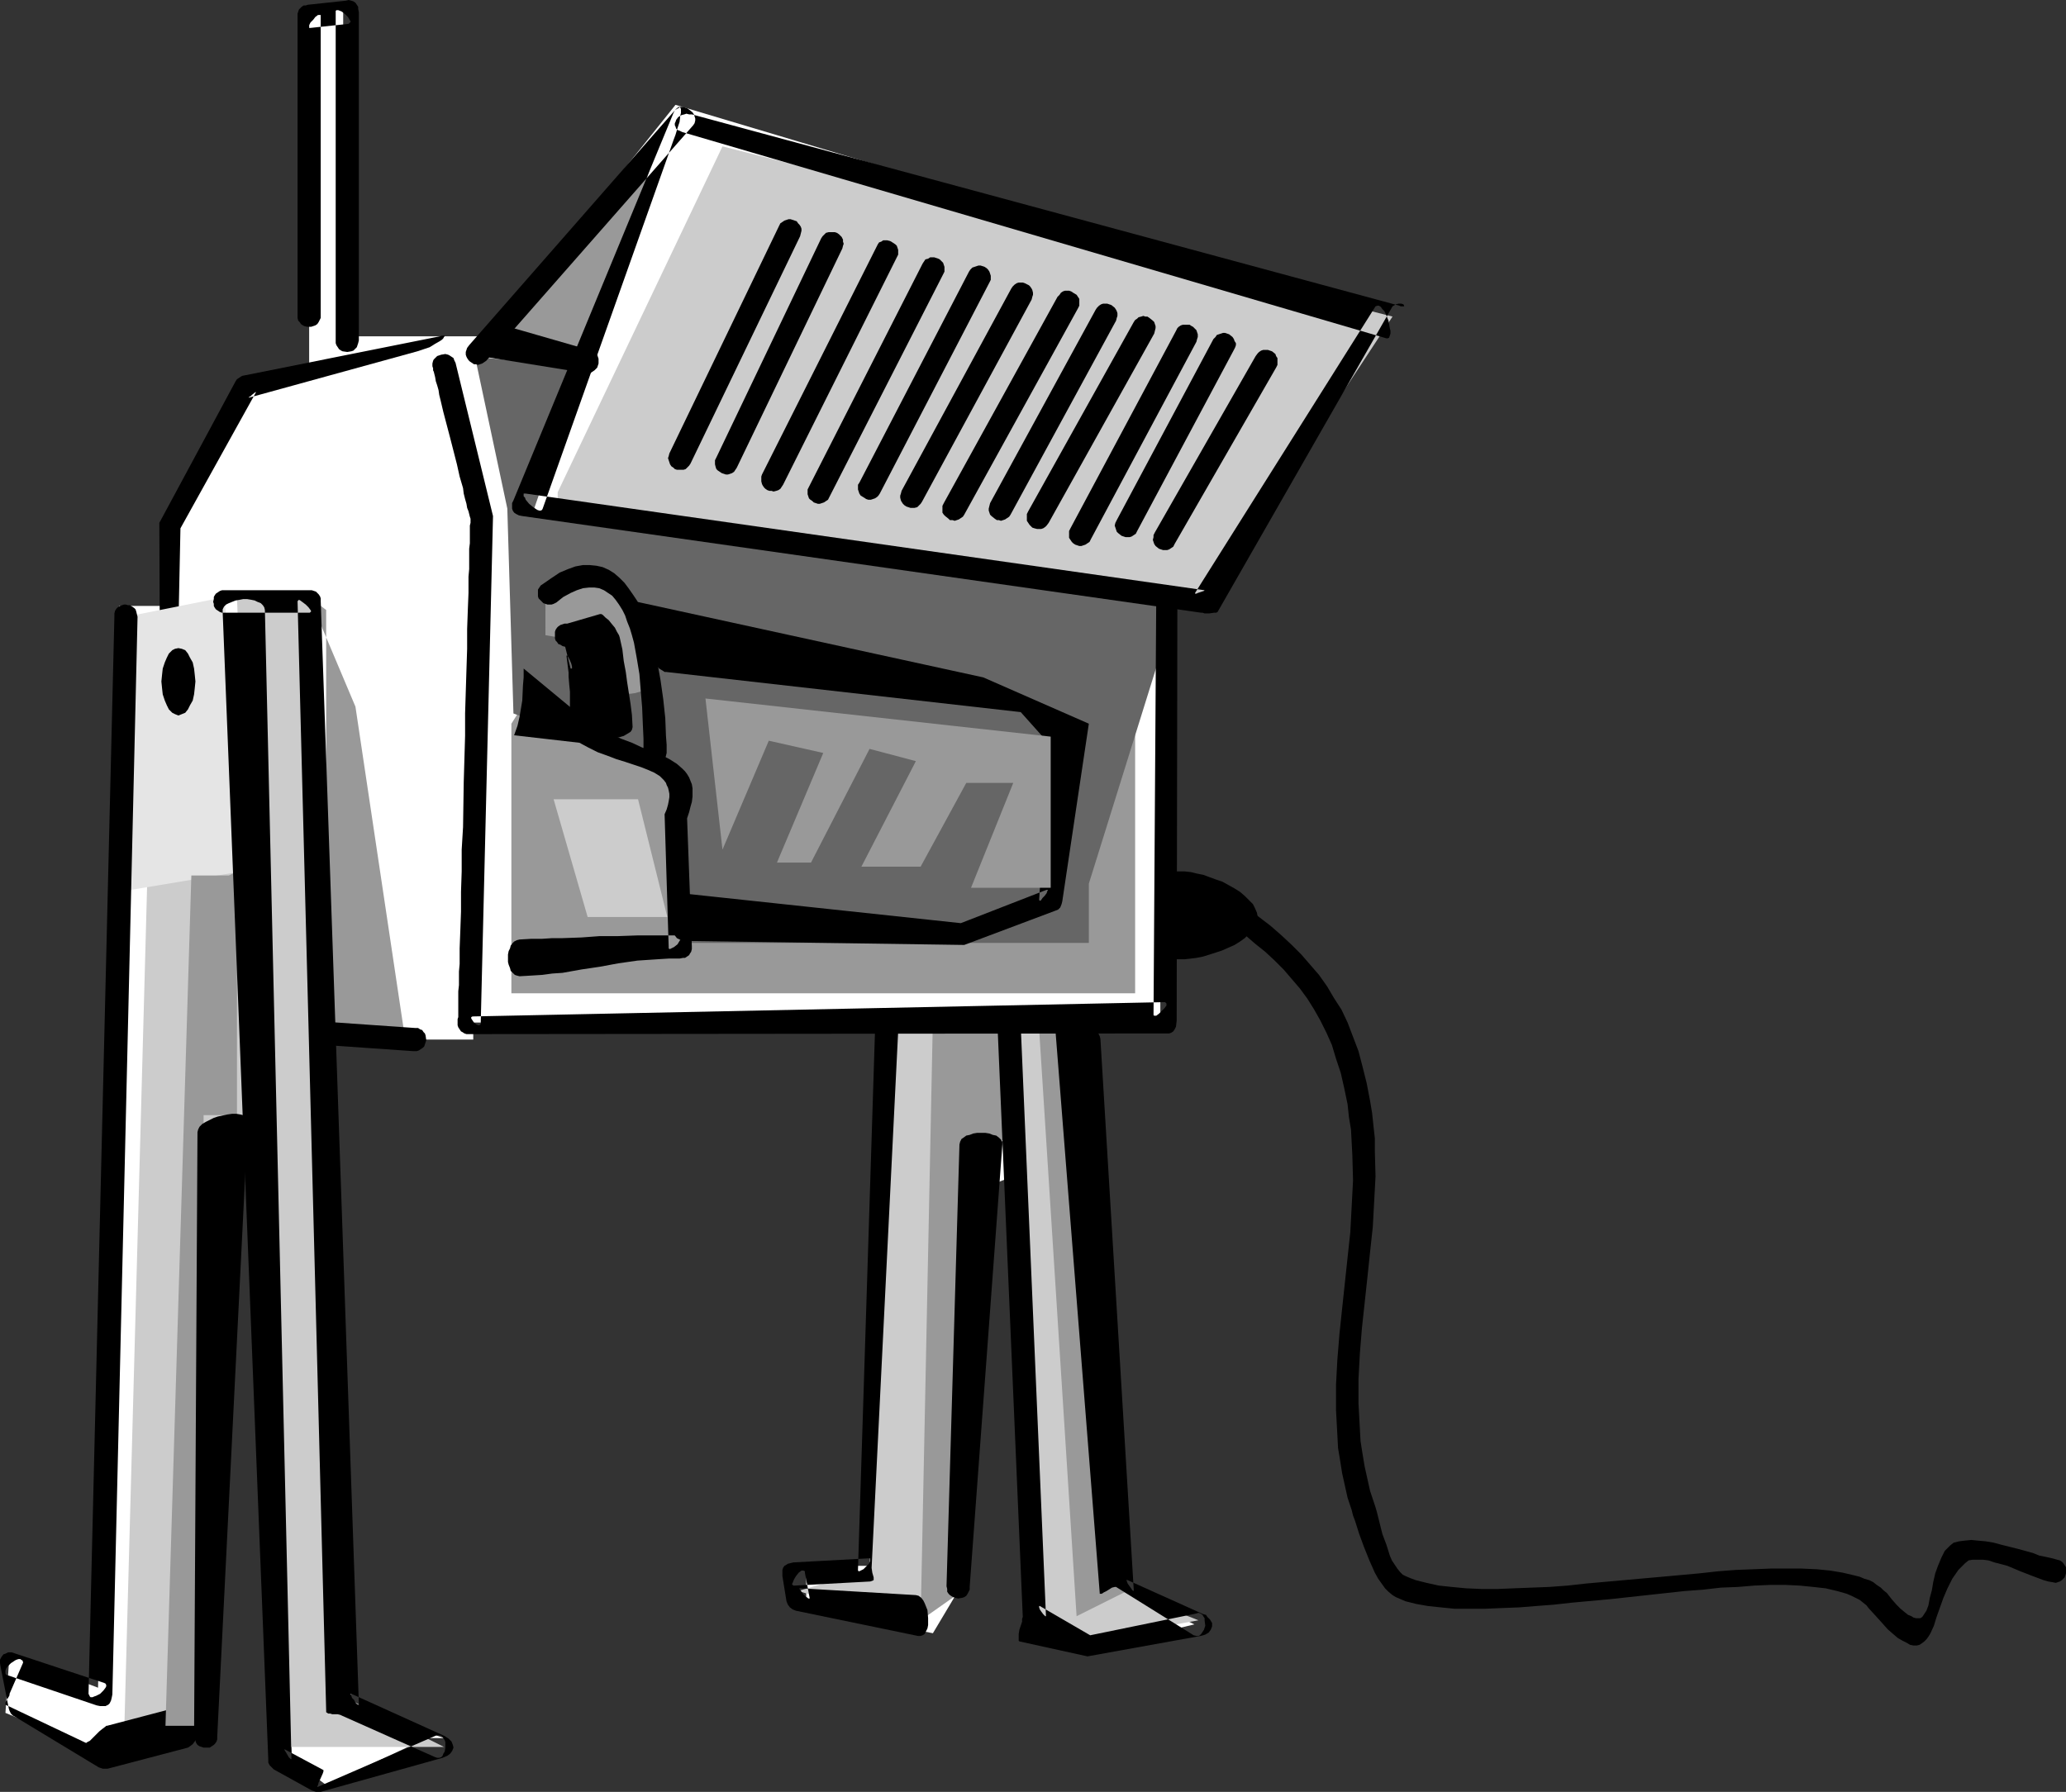 <?xml version="1.0" encoding="UTF-8" standalone="no"?>
<svg
   version="1.0"
   width="129.724mm"
   height="112.54mm"
   id="svg47"
   sodipodi:docname="Power Generator 2.wmf"
   xmlns:inkscape="http://www.inkscape.org/namespaces/inkscape"
   xmlns:sodipodi="http://sodipodi.sourceforge.net/DTD/sodipodi-0.dtd"
   xmlns="http://www.w3.org/2000/svg"
   xmlns:svg="http://www.w3.org/2000/svg">
  <rect width="100%" height="100%" fill="#333333" stroke="none"/>
  <sodipodi:namedview
     id="namedview47"
     pagecolor="#ffffff"
     bordercolor="#000000"
     borderopacity="0.25"
     inkscape:showpageshadow="2"
     inkscape:pageopacity="0.0"
     inkscape:pagecheckerboard="0"
     inkscape:deskcolor="#d1d1d1"
     inkscape:document-units="mm" />
  <defs
     id="defs1">
    <pattern
       id="WMFhbasepattern"
       patternUnits="userSpaceOnUse"
       width="6"
       height="6"
       x="0"
       y="0" />
  </defs>
  <path
     style="fill:#ffffff;fill-opacity:1;fill-rule:evenodd;stroke:none"
     d="m 2.262,392.702 21.008,7.919 5.01,-256.792 h 12.12 v -21.978 L 58.338,89.853 H 73.366 V 1.778 h 8.08 V 79.833 h 34.906 l 43.955,-54.946 167.094,49.936 -37.976,66.905 h -14.059 v 100.034 h -19.877 l 11.958,135.911 15.998,7.919 -21.008,5.01 -15.029,-2.909 -5.979,-108.922 -7.11,2.909 -6.949,95.994 -5.979,10.02 -30.058,-5.979 V 371.693 h 17.13 l 2.909,-128.961 h -99.061 v 4.04 H 76.275 l 6.141,157.889 22.947,7.919 h -4.04 l -23.917,11.151 -8.08,-6.141 -8.888,-148.839 h -6.141 l -5.979,143.829 -25.048,3.071 -21.978,-9.05 z"
     id="path1" />
  <path
     style="fill:#999999;fill-opacity:1;fill-rule:evenodd;stroke:none"
     d="m 73.366,141.728 10.989,26.019 11.958,79.995 H 77.406 V 144.799 Z"
     id="path2" />
  <path
     style="fill:#cccccc;fill-opacity:1;fill-rule:evenodd;stroke:none"
     d="m 207.333,241.762 h 21.008 l -3.878,134.941 -10.989,7.919 -24.078,-6.949 16.968,-5.01 4.04,-131.87 z"
     id="path3" />
  <path
     style="fill:#999999;fill-opacity:1;fill-rule:evenodd;stroke:none"
     d="m 241.43,270.69 h -13.09 v 106.983 l -9.858,6.949 2.909,-142.86 h 20.038 z"
     id="path4" />
  <path
     style="fill:#cccccc;fill-opacity:1;fill-rule:evenodd;stroke:none"
     d="m 239.491,240.793 5.01,143.829 11.958,5.01 27.957,-5.01 -20.038,-7.919 -6.949,-135.911 z"
     id="path5" />
  <path
     style="fill:#999999;fill-opacity:1;fill-rule:evenodd;stroke:none"
     d="m 246.44,241.762 9.05,141.89 11.958,-5.979 -9.05,-135.911 z"
     id="path6" />
  <path
     style="fill:#000000;fill-opacity:1;fill-rule:evenodd;stroke:none"
     d="M 99.061,83.389 59.146,94.378 h -0.162 l 0.162,-0.162 0.323,-0.162 0.323,-0.323 0.808,-0.646 h 0.162 v 0 l -17.938,32.321 -2.424,116.356 v 0.162 l -0.162,0.162 h -0.162 l -0.162,-0.162 -0.162,-0.485 v -0.485 -0.485 l 0.323,-0.323 0.162,-0.162 h 0.323 l 58.014,4.04 h 0.646 l 0.485,0.323 0.485,0.162 0.323,0.485 0.323,0.323 0.162,0.485 0.162,1.131 -0.162,0.485 -0.162,0.485 -0.162,0.485 -0.323,0.323 -0.485,0.323 -0.485,0.323 -0.485,0.162 h -0.808 l -58.014,-4.04 -0.485,-0.162 h -0.485 l -0.323,-0.162 -0.162,-0.162 -0.162,-0.323 v -0.323 l -0.162,-0.485 v -0.646 l -0.485,-119.103 18.099,-33.614 0.323,-0.485 0.485,-0.323 0.485,-0.323 0.323,-0.162 46.864,-9.373 0.485,-0.162 h 0.323 0.323 v 0.162 l -0.162,0.162 -0.162,0.323 -0.323,0.323 -0.485,0.323 -1.131,0.646 -1.293,0.808 -1.454,0.485 z"
     id="path7" />
  <path
     style="fill:#cccccc;fill-opacity:1;fill-rule:evenodd;stroke:none"
     d="m 29.411,413.711 6.949,-256.953 h 17.938 l 6.141,111.023 H 47.349 L 44.44,409.671 Z"
     id="path8" />
  <path
     style="fill:#e5e5e5;fill-opacity:1;fill-rule:evenodd;stroke:none"
     d="m 28.28,146.738 25.048,-5.01 4.04,65.127 -29.088,4.848 z"
     id="path9" />
  <path
     style="fill:#cccccc;fill-opacity:1;fill-rule:evenodd;stroke:none"
     d="m 56.237,141.728 h 18.099 l 9.05,261.963 21.978,10.989 H 66.418 Z"
     id="path10" />
  <path
     style="fill:#cccccc;fill-opacity:1;fill-rule:evenodd;stroke:none"
     d="M 132.35,116.841 171.457,34.745 330.472,75.147 285.385,143.829 132.35,120.72 Z"
     id="path11" />
  <path
     style="fill:#999999;fill-opacity:1;fill-rule:evenodd;stroke:none"
     d="M 119.422,77.894 155.459,35.876 140.43,86.782 117.321,81.773 Z"
     id="path12" />
  <path
     style="fill:#999999;fill-opacity:1;fill-rule:evenodd;stroke:none"
     d="M 121.361,171.787 V 235.783 H 269.387 v -71.107 l -146.086,4.04 z"
     id="path13" />
  <path
     style="fill:#666666;fill-opacity:1;fill-rule:evenodd;stroke:none"
     d="m 114.413,84.843 23.917,2.424 -11.958,34.584 h 4.04 l 146.086,19.878 v 10.02 l -18.099,58.016 v 14.06 h -95.021 v -5.171 l -3.07,-34.907 -38.461,-14.383 -1.454,-48.643 -8.08,-37.977 z"
     id="path14" />
  <path
     style="fill:#000000;fill-opacity:1;fill-rule:evenodd;stroke:none"
     d="m 111.342,81.934 48.965,-55.916 0.323,-0.323 0.485,-0.323 h 0.162 l 0.162,0.162 0.162,0.323 v 0.485 0.485 l -0.162,0.646 -0.162,1.454 -0.485,1.454 -0.485,1.616 -0.485,1.293 -31.027,87.429 -0.162,0.323 -0.323,0.162 h -0.323 l -0.485,-0.162 -0.485,-0.323 -0.485,-0.323 -0.97,-0.808 -0.808,-0.97 -0.162,-0.485 -0.323,-0.323 v -0.323 -0.323 h 0.162 0.323 l 161.115,22.948 v 0 l -0.162,0.162 -0.485,0.162 -0.485,0.162 -0.485,0.162 -0.323,0.162 h -0.323 v -0.162 l 42.824,-68.036 0.485,-0.162 h 0.323 l 0.485,0.323 0.323,0.485 0.485,0.485 0.323,0.646 0.646,1.616 0.323,1.778 0.162,0.646 v 0.646 l -0.162,0.485 -0.162,0.485 -0.323,0.162 h -0.323 L 161.923,31.352 l -0.646,-0.323 -0.485,-0.162 -0.323,-0.323 -0.162,-0.485 -0.162,-0.323 v -0.485 l 0.162,-0.323 0.162,-0.485 0.485,-0.646 0.808,-0.485 0.646,-0.162 0.485,-0.162 0.646,0.162 h 0.646 l 167.902,45.411 0.323,0.162 h 0.323 0.323 0.162 v -0.162 l -0.162,-0.323 -0.485,-0.162 h -0.646 l -0.646,0.162 -0.808,0.485 -41.531,72.561 -0.323,0.162 h -0.485 l -1.131,0.162 h -1.131 l -0.485,-0.162 h -0.323 v 0 l -161.115,-22.948 -0.808,-0.162 -0.646,-0.323 -0.485,-0.323 -0.323,-0.485 -0.162,-0.485 v -0.485 -0.808 l 0.323,-0.646 37.976,-91.954 0.323,-0.646 0.485,-0.323 0.323,-0.162 0.485,-0.323 h 0.646 l 0.485,0.162 0.485,0.162 0.485,0.323 0.808,0.646 0.323,0.485 0.162,0.485 0.162,0.485 v 0.485 l -0.162,0.646 -0.323,0.485 -49.126,55.916 -0.485,0.323 -0.485,0.323 -0.485,0.162 -0.485,0.162 -0.485,-0.162 h -0.485 l -0.485,-0.323 -0.485,-0.323 -0.323,-0.323 -0.323,-0.485 -0.162,-0.323 -0.162,-0.485 v -0.646 l 0.162,-0.485 0.162,-0.485 z"
     id="path15" />
  <path
     style="fill:#000000;fill-opacity:1;fill-rule:evenodd;stroke:none"
     d="m 108.11,86.136 8.888,36.361 -2.909,120.235 v 0.323 l -0.162,0.162 -0.162,0.162 h -0.162 l -0.485,-0.162 -0.646,-0.485 -0.323,-0.485 -0.323,-0.485 v -0.323 0 l 0.323,-0.162 h 0.162 l 164.185,-3.394 0.162,0.162 0.162,0.162 v 0.162 0.323 l -0.485,0.646 -0.646,0.646 -0.646,0.646 -0.646,0.485 h -0.323 -0.162 l -0.162,-0.162 v -0.162 l 0.646,-99.064 v -0.485 l 0.323,-0.485 0.162,-0.485 0.323,-0.323 h 0.323 l 0.485,-0.162 0.485,0.162 0.485,0.162 0.808,0.485 0.808,0.808 0.323,0.485 0.323,0.646 0.162,0.646 v 0.646 l -0.162,96.963 v 1.454 l -0.162,1.454 -0.323,0.646 -0.323,0.485 -0.485,0.323 -0.485,0.162 -166.125,0.162 h -0.646 l -0.485,-0.162 -0.485,-0.323 -0.323,-0.162 -0.323,-0.485 -0.323,-0.485 -0.162,-0.485 v -0.646 -0.808 l 0.162,-0.485 v -1.454 -0.97 -2.424 -1.293 l 0.162,-1.454 v -1.616 -1.616 l 0.162,-1.778 v -3.717 l 0.162,-4.202 0.162,-4.525 v -4.687 l 0.162,-4.848 v -5.171 l 0.323,-5.333 0.162,-10.666 0.323,-10.989 v -5.333 l 0.162,-5.171 0.162,-5.171 0.162,-5.01 v -4.687 l 0.162,-4.525 0.162,-4.04 v -3.879 l 0.162,-1.778 v -1.778 -1.454 -1.616 l 0.162,-1.293 v -1.131 -1.131 -1.939 l 0.162,-0.646 v -0.97 l -0.162,-0.485 -0.162,-0.646 -0.162,-0.646 -0.323,-0.808 -0.162,-0.97 -0.323,-1.131 -0.323,-1.293 -0.162,-1.293 -0.808,-2.747 -0.646,-2.909 -1.616,-6.303 -0.808,-3.071 -0.808,-3.071 -0.646,-2.747 -0.323,-1.293 -0.162,-1.131 -0.323,-1.131 -0.323,-0.97 -0.162,-0.97 -0.162,-0.646 -0.162,-0.646 -0.162,-0.323 v -0.323 -0.162 l -0.162,-0.485 v -0.646 l 0.162,-0.646 0.162,-0.323 0.808,-0.808 0.485,-0.162 0.485,-0.162 0.97,-0.162 0.646,0.162 0.323,0.162 0.485,0.323 0.485,0.323 0.162,0.485 z"
     id="path16" />
  <path
     style="fill:#000000;fill-opacity:1;fill-rule:evenodd;stroke:none"
     d="m 32.643,146.415 -5.979,255.822 -0.162,0.808 -0.162,0.646 -0.323,0.646 -0.323,0.323 -0.646,0.323 h -0.485 -0.808 l -0.808,-0.162 -21.008,-7.111 -0.485,-0.162 -0.162,-0.323 v -0.323 -0.323 l 0.162,-0.485 0.323,-0.485 0.808,-0.808 0.97,-0.646 0.323,-0.162 0.485,-0.162 h 0.485 l 0.162,0.162 0.323,0.162 0.162,0.485 -3.232,7.434 v 0.323 l -0.162,0.323 -0.485,0.808 -0.323,0.646 v 0.323 0.162 l 19.069,9.05 h 0.162 l 0.162,-0.162 0.646,-0.323 0.646,-0.646 0.808,-0.808 0.808,-0.808 0.808,-0.646 0.646,-0.485 0.162,-0.162 h 0.162 l 19.069,-5.01 h 0.485 l 0.646,0.162 0.323,0.323 0.485,0.485 0.323,0.808 0.162,0.808 0.162,0.808 0.162,0.97 -0.162,1.939 -0.323,0.808 -0.162,0.97 -0.323,0.646 -0.485,0.646 -0.646,0.485 -0.485,0.323 -19.069,5.01 h -0.485 -0.646 l -0.485,-0.162 -0.485,-0.162 L 3.394,407.408 3.07,407.247 2.586,406.762 2.262,406.115 2.101,405.631 0.162,395.773 0,394.803 V 393.995 l 0.323,-0.646 0.485,-0.646 0.485,-0.162 0.646,-0.323 h 0.808 l 0.97,0.323 21.008,6.949 0.323,0.162 0.162,0.323 v 0.323 l -0.162,0.323 -0.485,0.646 -0.808,0.808 -0.97,0.485 -0.485,0.162 -0.323,0.162 h -0.485 l -0.162,-0.162 -0.162,-0.323 -0.162,-0.323 6.141,-255.822 v -0.646 l 0.162,-0.646 0.323,-0.485 0.323,-0.323 0.485,-0.323 0.485,-0.162 0.485,-0.162 h 0.485 l 0.485,0.162 h 0.485 l 0.485,0.323 0.485,0.323 0.323,0.323 0.162,0.485 0.162,0.646 z"
     id="path17" />
  <path
     style="fill:#000000;fill-opacity:1;fill-rule:evenodd;stroke:none"
     d="m 261.145,246.61 7.918,130.901 v 0 0.162 l -0.323,-0.162 -0.323,-0.485 -0.808,-1.131 -0.162,-0.485 -0.162,-0.323 h 0.162 0.162 l 17.938,8.08 0.646,0.162 0.323,0.485 0.646,0.646 0.485,0.808 v 0.808 l -0.323,0.808 -0.485,0.646 -0.808,0.485 -0.485,0.162 -0.646,0.162 -26.826,4.848 -16.16,-3.555 -0.162,-0.162 v -0.162 -0.646 -0.808 l 0.162,-0.97 0.323,-0.97 0.323,-0.97 v -0.646 l 0.162,-0.485 -5.979,-139.951 v -0.646 l 0.162,-0.646 0.162,-0.485 0.323,-0.323 0.485,-0.323 0.485,-0.162 0.485,-0.323 h 0.485 l 0.97,0.162 0.485,0.162 0.485,0.323 0.323,0.323 0.323,0.485 0.162,0.646 0.162,0.485 5.979,139.951 v 0.162 h -0.162 l -0.162,-0.162 -0.323,-0.323 -0.485,-0.646 -0.323,-0.485 -0.162,-0.485 v -0.323 0 h 0.162 l 11.958,6.949 25.21,-5.171 0.485,-0.162 0.485,0.162 0.485,0.323 0.162,0.323 0.323,0.485 v 0.485 l 0.162,1.293 -0.323,0.97 -0.323,0.485 -0.323,0.485 -0.323,0.323 -0.323,0.162 h -0.485 l -0.646,-0.162 -18.422,-11.474 h -0.323 l -0.646,0.162 -1.293,0.808 -0.646,0.323 -0.485,0.323 h -0.485 v 0 -0.162 L 250.48,244.671 v -0.646 l 0.323,-0.485 0.485,-0.323 0.646,-0.323 0.808,-0.162 h 0.97 0.97 l 0.97,0.162 0.97,0.162 0.97,0.323 0.97,0.485 0.808,0.323 0.646,0.485 0.646,0.646 0.323,0.646 z"
     id="path18" />
  <path
     style="fill:#000000;fill-opacity:1;fill-rule:evenodd;stroke:none"
     d="m 213.15,244.833 -6.302,127.345 0.162,1.131 0.323,1.131 v 0.323 0.323 l -0.323,0.162 -0.485,0.162 -17.938,0.97 h -0.323 l -0.162,-0.162 -0.162,-0.162 0.162,-0.323 0.323,-0.808 0.485,-0.808 0.646,-0.808 0.646,-0.485 h 0.323 0.162 l 0.323,0.162 v 0.323 l 1.131,5.979 v 0.162 h -0.323 l -0.162,-0.162 -0.485,-0.323 -0.485,-0.485 -0.485,-0.646 -0.323,-0.485 -0.162,-0.162 v -0.162 0 h 0.323 l 27.31,1.616 0.646,0.162 0.646,0.485 0.485,0.646 0.323,0.646 0.323,0.808 0.323,0.808 0.162,1.939 v 0.808 0.808 l -0.162,0.808 -0.323,0.646 -0.323,0.646 -0.485,0.323 -0.485,0.162 h -0.646 l -28.926,-5.979 -0.808,-0.323 -0.646,-0.485 -0.485,-0.646 -0.323,-0.808 -0.97,-5.979 v -0.808 -0.646 l 0.162,-0.485 0.323,-0.485 0.323,-0.162 0.485,-0.323 0.646,-0.162 0.646,-0.162 17.938,-0.97 h 0.323 v 0.162 0.162 0.323 l -0.323,0.646 -0.646,0.646 -0.646,0.646 -0.646,0.323 -0.323,0.162 h -0.162 l -0.162,-0.162 v -0.323 l 4.04,-127.83 v -0.646 l 0.323,-0.646 0.162,-0.323 0.323,-0.485 0.485,-0.323 0.485,-0.162 h 0.485 1.131 l 0.485,0.162 0.323,0.162 0.485,0.323 0.323,0.323 0.323,0.485 0.162,0.646 z"
     id="path19" />
  <path
     style="fill:#000000;fill-opacity:1;fill-rule:evenodd;stroke:none"
     d="m 224.624,376.542 3.07,-104.882 0.162,-0.646 0.323,-0.646 0.485,-0.323 0.646,-0.485 0.808,-0.162 0.808,-0.323 0.97,-0.162 h 1.939 l 0.97,0.162 0.808,0.323 0.808,0.162 0.646,0.485 0.485,0.485 0.323,0.485 v 0.646 l -7.757,105.044 v 0.646 l -0.323,0.646 -0.162,0.323 -0.323,0.485 -0.485,0.323 -0.485,0.162 -0.97,0.162 -0.646,-0.162 -0.485,-0.162 -0.323,-0.162 -0.485,-0.323 -0.323,-0.323 -0.323,-0.485 V 377.188 Z"
     id="path20" />
  <path
     style="fill:#000000;fill-opacity:1;fill-rule:evenodd;stroke:none"
     d="m 150.449,142.698 82.901,18.1 25.048,10.989 -6.302,42.179 -0.162,0.646 -0.323,0.808 -0.485,0.485 -0.808,0.323 -21.493,8.08 -66.902,-0.97 -0.646,-0.323 -0.646,-0.323 -0.485,-0.646 -0.323,-0.808 -0.323,-0.808 -0.162,-0.97 -0.323,-1.131 v -0.97 -1.131 l 0.162,-0.97 0.162,-0.808 0.323,-0.808 0.323,-0.808 0.485,-0.485 0.646,-0.162 0.485,-0.162 66.418,7.111 20.362,-7.919 h 0.162 0.162 l -0.162,0.323 -0.162,0.485 -0.485,0.646 -0.485,0.485 -0.323,0.485 -0.162,0.162 h -0.162 l -0.162,-0.162 v 0 l 2.424,-37.008 -6.787,-7.595 -84.194,-9.535 h -0.323 l -0.485,-0.323 -0.808,-0.485 -0.808,-0.97 -0.808,-1.131 -0.808,-1.293 -0.97,-1.454 -1.616,-3.071 -0.646,-1.454 -0.485,-1.616 -0.485,-1.293 -0.323,-1.293 v -0.97 -0.485 -0.323 l 0.162,-0.323 0.162,-0.162 0.323,-0.162 z"
     id="path21" />
  <path
     style="fill:#000000;fill-opacity:1;fill-rule:evenodd;stroke:none"
     d="m 124.27,158.697 15.029,12.444 2.747,1.616 2.586,1.293 2.747,1.293 2.586,0.97 2.424,1.131 2.424,0.808 2.101,0.97 1.939,0.97 1.778,1.131 1.293,1.131 0.646,0.646 0.485,0.646 0.485,0.808 0.323,0.808 0.323,0.808 0.162,0.97 v 0.97 0.97 l -0.162,1.293 -0.323,1.131 -0.323,1.293 -0.485,1.454 1.131,30.382 v 0.646 l -0.162,0.646 -0.323,0.485 -0.162,0.323 -0.485,0.323 -0.485,0.323 h -0.485 l -0.808,0.162 h -2.586 l -2.586,0.162 -2.424,0.162 -2.424,0.162 -4.525,0.646 -4.363,0.808 -4.363,0.646 -4.525,0.808 -2.424,0.162 -2.424,0.323 -2.586,0.162 -2.747,0.162 -0.646,-0.162 -0.485,-0.162 -0.485,-0.485 -0.485,-0.485 -0.162,-0.646 -0.323,-0.808 -0.162,-0.646 v -1.778 l 0.162,-0.808 0.323,-0.646 0.162,-0.646 0.485,-0.646 0.323,-0.323 0.646,-0.323 0.646,-0.162 2.747,-0.162 h 2.586 l 2.424,-0.162 h 2.424 l 4.525,-0.162 4.363,-0.323 h 4.363 l 4.525,-0.162 h 2.424 2.424 5.171 0.323 l 0.162,0.162 v 0.162 0.323 l -0.485,0.646 -0.485,0.808 -0.808,0.646 -0.646,0.323 -0.323,0.162 h -0.162 l -0.162,-0.162 v -0.323 0 l -0.97,-31.513 0.485,-1.131 0.323,-1.131 0.162,-0.808 0.162,-0.97 v -0.808 l -0.162,-0.808 -0.162,-0.646 -0.323,-0.646 -0.162,-0.485 -0.485,-0.646 -0.97,-0.97 -1.293,-0.808 -1.454,-0.646 -1.616,-0.646 -1.939,-0.646 -0.97,-0.323 -0.97,-0.323 -2.101,-0.646 -2.101,-0.808 -2.262,-0.808 -2.262,-1.131 -2.101,-1.131 -15.514,-1.778 0.808,-2.262 0.485,-2.101 0.323,-1.939 0.323,-1.939 0.162,-3.555 0.162,-1.939 z"
     id="path22" />
  <path
     style="fill:#000000;fill-opacity:1;fill-rule:evenodd;stroke:none"
     d="M 70.619,74.823 V 3.879 3.232 l 0.162,-0.485 0.162,-0.485 0.323,-0.323 0.323,-0.323 0.485,-0.323 h 0.485 L 73.043,1.131 82.093,0.162 82.739,0 l 0.646,0.162 0.485,0.162 0.485,0.323 0.323,0.485 0.323,0.485 v 0.485 l 0.162,0.808 V 80.803 l -0.162,0.646 -0.162,0.485 -0.162,0.485 -0.485,0.485 -0.323,0.323 -0.485,0.162 -0.97,0.162 -1.131,-0.162 -0.323,-0.162 -0.485,-0.323 -0.323,-0.485 -0.323,-0.485 -0.162,-0.485 V 80.803 2.909 2.586 l 0.162,-0.162 h 0.162 0.323 l 0.808,0.323 0.808,0.646 0.646,0.646 0.485,0.808 0.162,0.323 -0.162,0.162 -0.162,0.162 -0.162,0.162 -9.05,0.97 h -0.323 V 6.464 6.303 5.979 l 0.323,-0.646 0.646,-0.646 0.485,-0.646 0.646,-0.485 h 0.323 0.162 0.162 v 0.323 70.945 0.646 l -0.323,0.646 -0.162,0.323 -0.323,0.485 -0.485,0.323 -0.485,0.162 -0.485,0.162 h -0.485 -0.485 l -0.646,-0.162 -0.323,-0.162 -0.485,-0.323 -0.323,-0.485 -0.323,-0.323 -0.162,-0.646 z"
     id="path23" />
  <path
     style="fill:#000000;fill-opacity:1;fill-rule:evenodd;stroke:none"
     d="m 121.846,77.894 17.938,5.171 0.646,0.162 0.485,0.323 0.485,0.323 0.323,0.323 0.162,0.485 0.162,0.485 v 1.131 l -0.162,0.485 -0.162,0.485 -0.323,0.323 -0.323,0.323 -0.485,0.323 -0.485,0.323 h -0.485 -0.646 l -25.048,-4.04 -0.485,-0.162 -0.323,-0.323 -0.162,-0.323 0.162,-0.485 0.323,-0.646 0.485,-0.646 0.485,-0.485 0.808,-0.808 1.616,-1.131 1.778,-0.97 0.808,-0.323 0.97,-0.323 0.808,-0.162 z"
     id="path24" />
  <path
     style="fill:#999999;fill-opacity:1;fill-rule:evenodd;stroke:none"
     d="m 167.417,165.808 81.931,9.05 v 35.877 h -18.907 l 10.019,-24.887 h -11.15 l -10.827,19.878 h -14.059 l 12.928,-25.049 -10.989,-2.909 -13.898,26.988 h -8.08 l 10.989,-26.019 -12.928,-2.909 -10.989,25.857 z"
     id="path25" />
  <path
     style="fill:#999999;fill-opacity:1;fill-rule:evenodd;stroke:none"
     d="m 129.441,140.759 h 0.323 l 0.323,-0.323 1.131,-0.485 2.747,-1.293 1.293,-0.808 1.131,-0.485 0.323,-0.323 0.323,-0.162 h 0.323 v -0.162 l 1.939,0.162 1.778,0.485 1.778,0.808 1.616,0.97 1.454,1.293 1.616,1.454 1.293,1.616 1.293,1.778 1.131,1.778 1.131,1.939 0.808,1.939 0.808,2.101 0.646,1.939 0.323,2.101 0.323,1.778 0.162,1.939 -0.162,0.485 v 0.485 l -0.485,0.97 -0.808,0.646 -0.97,0.485 -1.131,0.323 -1.131,0.323 -1.131,0.162 h -1.293 -0.646 l -0.485,-0.162 -0.485,-0.323 -0.323,-0.485 -0.485,-0.485 -0.323,-0.485 -0.323,-1.293 -0.808,-3.071 -0.485,-1.454 -0.646,-1.131 -0.485,-0.808 -0.646,-0.646 -0.646,-0.485 -0.808,-0.485 -1.616,-0.808 -1.778,-0.485 -1.939,-0.485 -1.939,-0.162 -2.101,-0.323 -1.939,-0.323 V 138.819 Z"
     id="path26" />
  <path
     style="fill:#000000;fill-opacity:1;fill-rule:evenodd;stroke:none"
     d="m 128.795,138.658 2.101,-1.454 1.939,-1.293 1.939,-0.808 1.778,-0.646 1.778,-0.323 h 1.616 l 1.616,0.162 1.454,0.323 1.454,0.646 1.293,0.808 1.293,1.131 1.131,1.131 0.97,1.293 1.131,1.616 0.97,1.454 0.808,1.778 0.808,1.939 0.808,1.939 0.646,1.939 0.646,2.262 0.97,4.363 0.808,4.525 0.646,4.525 0.485,4.525 0.162,4.202 0.162,2.101 v 1.939 l -0.162,0.646 -0.162,0.646 -0.162,0.485 -0.485,0.323 -0.323,0.323 -0.485,0.162 -0.485,0.162 h -0.485 -0.485 l -0.646,-0.162 -0.323,-0.162 -0.485,-0.323 -0.323,-0.323 -0.323,-0.485 -0.162,-0.646 v -0.646 -3.394 l -0.162,-3.555 -0.162,-3.879 -0.323,-3.879 -0.323,-4.04 -0.646,-3.879 -0.646,-3.555 -0.485,-1.778 -0.485,-1.616 -0.646,-1.616 -0.485,-1.454 -0.646,-1.293 -0.808,-1.293 -0.808,-1.131 -0.808,-0.97 -0.97,-0.646 -0.97,-0.646 -1.131,-0.485 -1.131,-0.162 h -1.293 l -1.454,0.162 -1.454,0.485 -1.454,0.646 -1.778,0.97 -1.616,1.293 -0.646,0.323 -0.485,0.162 h -0.485 -0.485 l -0.485,-0.162 -0.485,-0.162 -0.808,-0.808 -0.323,-0.323 -0.162,-0.485 v -0.485 -0.646 -0.485 l 0.323,-0.485 0.323,-0.485 z"
     id="path27" />
  <path
     style="fill:#000000;fill-opacity:1;fill-rule:evenodd;stroke:none"
     d="m 134.613,148.031 7.757,-2.262 h 0.323 l 0.323,0.162 0.646,0.646 0.808,0.646 0.646,0.808 0.808,0.97 0.485,0.97 0.485,0.808 0.162,0.485 0.646,2.909 0.323,2.747 0.485,2.586 0.323,2.424 0.808,5.171 0.323,2.586 0.162,2.909 -0.162,0.646 -0.323,0.485 -0.808,0.485 -0.808,0.485 -1.131,0.323 -1.293,0.162 -1.293,0.162 h -1.293 -1.454 -1.293 l -1.293,-0.323 -1.131,-0.162 -0.97,-0.485 -0.808,-0.485 -0.485,-0.485 -0.162,-0.646 -0.162,-1.454 v -1.293 -1.131 -4.687 l -0.162,-1.616 -0.162,-1.939 v -0.97 l -0.162,-1.293 -0.162,-1.293 -0.162,-1.293 v -0.323 0.162 h 0.162 l 0.323,0.485 0.323,0.646 0.323,0.808 0.162,0.646 v 0.162 0.323 h -0.162 -0.162 l -1.293,-5.171 -0.646,-0.162 -0.485,-0.323 -0.485,-0.162 -0.323,-0.485 -0.323,-0.323 -0.162,-0.485 v -1.131 -0.485 l 0.162,-0.485 0.323,-0.485 0.323,-0.323 0.485,-0.323 0.485,-0.162 0.485,-0.162 z"
     id="path28" />
  <path
     style="fill:#cccccc;fill-opacity:1;fill-rule:evenodd;stroke:none"
     d="m 131.381,189.725 h 20.038 l 6.949,27.958 h -18.907 z"
     id="path29" />
  <path
     style="fill:#999999;fill-opacity:1;fill-rule:evenodd;stroke:none"
     d="m 54.298,207.825 h -8.888 l -6.141,201.846 h 9.05 V 264.71 h 7.918 v -57.855 z"
     id="path30" />
  <path
     style="fill:#000000;fill-opacity:1;fill-rule:evenodd;stroke:none"
     d="m 53.328,140.112 h 20.038 0.646 l 0.485,0.162 0.485,0.162 0.323,0.323 0.323,0.323 0.323,0.485 0.162,0.485 v 0.646 l 9.05,261.801 v 0.162 h -0.162 l -0.323,-0.162 -0.323,-0.323 -0.323,-0.646 -0.485,-0.485 -0.162,-0.485 -0.162,-0.485 h 0.162 v 0 l 22.139,10.02 0.97,0.646 0.646,0.646 0.323,0.808 0.162,0.646 -0.323,0.808 -0.485,0.646 -0.646,0.485 -1.131,0.485 -28.926,8.08 h -0.485 -0.646 l -0.485,-0.162 -0.485,-0.162 -9.05,-5.01 -0.485,-0.485 -0.485,-0.485 -0.323,-0.646 v -0.646 L 52.843,145.284 v -0.646 l 0.323,-0.646 0.485,-0.485 0.646,-0.323 0.808,-0.323 0.808,-0.323 0.97,-0.162 0.808,-0.162 h 0.97 l 0.97,0.162 0.808,0.162 0.646,0.323 0.808,0.323 0.485,0.485 0.323,0.485 0.162,0.646 6.302,272.791 v 0 h -0.162 l -0.162,-0.162 -0.323,-0.323 -0.646,-1.131 -0.323,-0.485 v -0.162 -0.162 l 0.162,0.162 9.05,4.848 v 0.162 0.162 l -0.162,0.485 -0.646,1.454 -0.323,0.646 -0.162,0.646 -0.162,0.323 v 0.162 0 l 28.28,-12.282 h 0.646 0.323 l 0.485,0.323 0.162,0.323 0.323,0.485 0.162,0.485 v 1.293 l -0.162,0.97 -0.323,0.485 -0.162,0.485 -0.323,0.323 -0.485,0.162 h -0.485 l -0.485,-0.162 -22.139,-9.858 -0.323,-0.162 -0.646,-0.162 h -0.485 -0.808 l -0.485,-0.162 h -0.485 l -0.485,-0.323 v -0.323 L 70.619,142.86 v -0.162 l 0.162,-0.162 0.162,-0.162 0.323,0.162 0.646,0.485 0.646,0.485 0.646,0.646 0.485,0.646 0.162,0.323 -0.162,0.162 -0.162,0.162 h -0.162 -20.038 -0.646 l -0.485,-0.162 -0.485,-0.323 -0.485,-0.323 -0.323,-0.485 -0.162,-0.323 v -0.485 l -0.162,-0.485 0.162,-0.646 v -0.485 l 0.162,-0.323 0.323,-0.485 0.485,-0.323 0.485,-0.323 0.485,-0.162 z"
     id="path31" />
  <path
     style="fill:#000000;fill-opacity:1;fill-rule:evenodd;stroke:none"
     d="m 46.056,412.095 0.808,-143.344 0.162,-0.646 0.323,-0.646 0.646,-0.646 0.808,-0.485 0.97,-0.485 0.97,-0.485 0.97,-0.323 2.262,-0.485 1.131,-0.162 h 0.97 l 0.97,0.162 0.646,0.162 0.646,0.323 0.323,0.485 0.162,0.646 -7.272,146.092 v 0.646 l -0.162,0.485 -0.323,0.485 -0.323,0.323 -0.485,0.323 -0.485,0.323 h -0.485 -0.485 -0.485 l -0.485,-0.162 -0.485,-0.162 -0.485,-0.323 -0.323,-0.485 -0.162,-0.485 -0.162,-0.485 z"
     id="path32" />
  <path
     style="fill:#000000;fill-opacity:1;fill-rule:evenodd;stroke:none"
     d="m 189.88,56.077 -26.018,53.976 -0.323,0.485 -0.485,0.485 -0.323,0.323 -0.485,0.162 h -0.646 -0.485 -0.485 l -0.485,-0.162 -0.323,-0.323 -0.485,-0.323 -0.323,-0.485 -0.162,-0.485 -0.162,-0.485 -0.162,-0.485 0.162,-0.485 0.162,-0.646 26.018,-53.976 0.323,-0.646 0.485,-0.323 0.485,-0.323 0.485,-0.162 0.485,-0.162 h 0.485 l 0.485,0.162 0.485,0.162 0.485,0.162 0.323,0.485 0.323,0.323 0.323,0.485 0.162,0.485 v 0.485 l -0.162,0.646 z"
     id="path33" />
  <path
     style="fill:#000000;fill-opacity:1;fill-rule:evenodd;stroke:none"
     d="M 199.899,58.986 174.851,111.023 l -0.323,0.485 -0.323,0.485 -0.485,0.323 -0.485,0.162 -0.485,0.162 h -0.485 l -0.485,-0.162 -0.485,-0.162 -0.485,-0.323 -0.485,-0.323 -0.323,-0.323 -0.162,-0.485 -0.162,-0.646 v -0.485 -0.485 l 0.323,-0.646 24.886,-52.037 0.323,-0.485 0.485,-0.485 0.323,-0.323 0.646,-0.162 h 0.485 0.485 0.485 l 0.485,0.162 0.485,0.323 0.323,0.323 0.323,0.323 0.323,0.646 v 0.485 l 0.162,0.485 -0.162,0.485 z"
     id="path34" />
  <path
     style="fill:#000000;fill-opacity:1;fill-rule:evenodd;stroke:none"
     d="m 212.827,61.087 -26.987,53.976 -0.323,0.485 -0.323,0.485 -0.485,0.323 -0.485,0.162 -0.646,0.162 -0.485,-0.162 h -0.485 l -0.485,-0.162 -0.485,-0.323 -0.323,-0.323 -0.323,-0.485 -0.162,-0.323 -0.162,-0.646 v -0.485 -0.646 l 0.162,-0.485 27.149,-53.976 0.323,-0.646 0.323,-0.485 0.485,-0.162 0.485,-0.323 h 0.485 0.485 l 0.646,0.162 0.323,0.162 0.97,0.646 0.323,0.323 0.162,0.485 0.162,0.485 v 0.485 0.646 z"
     id="path35" />
  <path
     style="fill:#000000;fill-opacity:1;fill-rule:evenodd;stroke:none"
     d="m 223.816,65.127 -26.987,52.845 -0.323,0.646 -0.485,0.323 -0.485,0.323 -0.485,0.162 -0.485,0.162 h -0.485 l -0.485,-0.162 -0.485,-0.162 -0.323,-0.323 -0.485,-0.323 -0.323,-0.323 -0.162,-0.485 -0.162,-0.485 v -0.646 -0.485 l 0.323,-0.646 26.987,-53.007 0.323,-0.485 0.323,-0.485 0.646,-0.162 0.485,-0.323 h 0.485 0.485 l 0.485,0.162 0.485,0.162 0.323,0.162 0.485,0.485 0.323,0.323 0.162,0.485 0.162,0.485 v 0.646 0.485 z"
     id="path36" />
  <path
     style="fill:#000000;fill-opacity:1;fill-rule:evenodd;stroke:none"
     d="m 234.805,67.066 -26.018,50.098 -0.323,0.485 -0.323,0.323 -0.485,0.323 -0.485,0.162 -0.485,0.162 h -0.646 l -0.485,-0.162 -0.485,-0.323 -0.808,-0.485 -0.323,-0.485 -0.162,-0.485 -0.162,-0.485 v -0.485 -0.646 l 0.323,-0.485 26.018,-50.098 0.323,-0.485 0.485,-0.485 0.485,-0.162 0.485,-0.162 0.485,-0.162 h 0.485 l 0.485,0.162 0.485,0.162 0.485,0.323 0.323,0.323 0.323,0.485 0.162,0.485 0.162,0.485 v 0.485 0.485 z"
     id="path37" />
  <path
     style="fill:#000000;fill-opacity:1;fill-rule:evenodd;stroke:none"
     d="m 244.824,71.107 -26.018,47.997 -0.323,0.485 -0.485,0.485 -0.323,0.323 -0.646,0.162 h -0.485 -0.485 l -0.485,-0.162 -0.485,-0.162 -0.485,-0.323 -0.323,-0.323 -0.323,-0.485 -0.162,-0.323 -0.162,-0.646 v -0.485 l 0.162,-0.485 0.162,-0.646 26.018,-47.997 0.323,-0.485 0.485,-0.485 0.485,-0.323 0.485,-0.162 h 0.485 0.485 l 0.485,0.162 0.97,0.485 0.323,0.323 0.323,0.485 0.162,0.323 0.162,0.646 v 0.485 l -0.162,0.485 z"
     id="path38" />
  <path
     style="fill:#000000;fill-opacity:1;fill-rule:evenodd;stroke:none"
     d="m 255.813,73.207 -26.987,48.967 -0.323,0.485 -0.485,0.323 -0.485,0.323 -0.485,0.162 -0.485,0.162 -0.485,-0.162 h -0.646 l -0.323,-0.323 -0.808,-0.646 -0.323,-0.323 -0.323,-0.485 v -0.485 -0.485 -0.646 l 0.323,-0.646 26.987,-48.967 0.485,-0.485 0.323,-0.485 0.485,-0.323 0.485,-0.162 h 0.485 0.485 l 0.485,0.162 0.485,0.323 0.808,0.485 0.323,0.485 0.323,0.485 v 0.485 0.646 0.485 z"
     id="path39" />
  <path
     style="fill:#000000;fill-opacity:1;fill-rule:evenodd;stroke:none"
     d="m 264.862,76.116 -25.048,46.058 -0.323,0.485 -0.485,0.323 -0.485,0.323 -0.485,0.162 -0.485,0.162 -0.485,-0.162 h -0.485 l -0.485,-0.323 -0.808,-0.646 -0.323,-0.323 -0.162,-0.485 -0.162,-0.485 v -0.485 l 0.162,-0.646 0.162,-0.646 25.048,-45.896 0.323,-0.485 0.485,-0.485 0.485,-0.323 0.485,-0.162 h 0.485 0.485 l 0.485,0.162 0.485,0.162 0.808,0.646 0.323,0.485 0.162,0.323 0.162,0.485 v 0.646 l -0.162,0.485 z"
     id="path40" />
  <path
     style="fill:#000000;fill-opacity:1;fill-rule:evenodd;stroke:none"
     d="m 273.912,79.187 -25.048,44.926 -0.485,0.646 -0.323,0.323 -0.485,0.323 -0.485,0.162 h -0.485 -0.485 l -0.646,-0.162 -0.485,-0.162 -0.323,-0.323 -0.323,-0.323 -0.323,-0.485 -0.323,-0.485 v -0.485 -0.485 -0.646 l 0.323,-0.646 25.048,-44.926 0.323,-0.485 0.485,-0.323 0.323,-0.323 0.646,-0.162 0.485,-0.162 0.485,0.162 h 0.485 l 0.485,0.323 0.808,0.646 0.323,0.323 0.162,0.485 0.162,0.485 v 0.485 l -0.162,0.646 z"
     id="path41" />
  <path
     style="fill:#000000;fill-opacity:1;fill-rule:evenodd;stroke:none"
     d="m 283.931,81.126 -25.048,46.866 -0.323,0.646 -0.485,0.323 -0.485,0.323 -0.485,0.162 -0.485,0.162 h -0.485 l -0.485,-0.162 -0.485,-0.162 -0.485,-0.323 -0.323,-0.323 -0.323,-0.485 -0.323,-0.485 v -0.485 -0.485 -0.646 l 0.323,-0.646 25.048,-46.866 0.323,-0.646 0.323,-0.323 0.485,-0.323 0.485,-0.162 h 0.485 0.646 0.485 l 0.485,0.323 0.323,0.162 0.485,0.485 0.323,0.323 0.162,0.485 0.162,0.485 v 0.646 l -0.162,0.485 z"
     id="path42" />
  <path
     style="fill:#000000;fill-opacity:1;fill-rule:evenodd;stroke:none"
     d="m 292.819,83.065 -22.947,42.987 -0.323,0.646 -0.485,0.323 -0.485,0.323 -0.485,0.162 h -0.485 -0.485 l -0.485,-0.162 -0.485,-0.162 -0.808,-0.646 -0.323,-0.323 -0.162,-0.485 -0.162,-0.485 -0.162,-0.485 0.162,-0.646 0.323,-0.646 22.947,-42.987 0.485,-0.485 0.323,-0.485 0.485,-0.162 0.485,-0.162 0.485,-0.162 h 0.485 l 0.485,0.162 0.485,0.162 0.808,0.646 0.323,0.485 0.162,0.485 0.323,0.485 v 0.485 l -0.162,0.485 z"
     id="path43" />
  <path
     style="fill:#000000;fill-opacity:1;fill-rule:evenodd;stroke:none"
     d="m 302.838,87.267 -24.078,41.856 -0.323,0.646 -0.485,0.323 -0.485,0.323 -0.485,0.162 h -0.485 -0.485 l -0.485,-0.162 -0.485,-0.162 -0.808,-0.646 -0.323,-0.485 -0.162,-0.485 -0.162,-0.485 0.162,-0.646 v -0.485 l 0.323,-0.646 23.917,-41.856 0.485,-0.646 0.323,-0.323 0.485,-0.323 0.485,-0.162 h 0.646 0.485 l 0.485,0.162 0.485,0.162 0.808,0.646 0.162,0.485 0.323,0.485 v 0.485 0.485 0.646 z"
     id="path44" />
  <path
     style="fill:#000000;fill-opacity:1;fill-rule:evenodd;stroke:none"
     d="m 38.299,161.767 0.162,-1.616 0.162,-1.454 0.485,-1.454 0.485,-1.131 0.485,-0.97 0.808,-0.808 0.646,-0.323 0.808,-0.162 0.808,0.162 0.808,0.323 0.646,0.808 0.485,0.97 0.646,1.131 0.323,1.454 0.162,1.454 0.162,1.616 -0.162,1.616 -0.162,1.454 -0.323,1.454 -0.646,1.131 -0.485,0.97 -0.646,0.808 -0.808,0.323 -0.808,0.323 -0.808,-0.323 -0.646,-0.323 -0.808,-0.808 -0.485,-0.97 -0.485,-1.131 -0.485,-1.454 -0.162,-1.454 z"
     id="path45" />
  <path
     style="fill:#000000;fill-opacity:1;fill-rule:evenodd;stroke:none"
     d="m 276.497,217.683 -0.162,-2.101 -0.323,-1.939 -0.162,-1.939 v -1.616 -0.808 l 0.162,-0.485 0.323,-0.646 0.323,-0.485 0.646,-0.323 0.646,-0.323 0.808,-0.162 h 1.131 1.293 l 1.454,0.162 1.293,0.323 1.616,0.323 3.07,1.131 1.454,0.485 1.454,0.808 1.454,0.808 1.293,0.808 1.131,0.97 0.97,0.97 0.97,0.97 0.485,0.97 0.485,1.131 0.162,0.97 -0.162,1.131 -0.485,0.97 -0.485,0.97 -0.97,0.97 -0.97,0.97 -1.131,0.808 -1.293,0.808 -1.454,0.646 -1.454,0.646 -1.454,0.485 -3.07,0.97 -1.616,0.323 -1.293,0.162 -1.454,0.162 h -1.293 -1.131 l -0.808,-0.162 -0.646,-0.162 -0.646,-0.323 -0.323,-0.485 -0.323,-0.485 -0.162,-0.485 v -0.646 -0.646 -0.808 l 0.162,-1.778 0.323,-1.939 z"
     id="path46" />
  <path
     style="fill:#000000;fill-opacity:1;fill-rule:evenodd;stroke:none"
     d="m 296.051,215.582 2.747,2.101 2.747,2.101 2.586,2.262 2.424,2.262 2.262,2.262 2.101,2.424 2.101,2.424 1.939,2.747 1.616,2.747 1.778,2.747 1.454,3.071 1.293,3.394 1.293,3.394 0.97,3.717 0.97,3.879 0.808,4.202 0.485,2.909 0.323,3.071 0.323,2.909 v 3.071 l 0.162,5.979 -0.323,5.979 -0.323,5.979 -0.646,5.979 -0.646,6.141 -0.646,5.979 -0.646,5.979 -0.485,5.979 -0.323,5.979 v 5.979 l 0.323,5.979 0.162,2.909 0.485,3.071 0.485,2.909 0.646,2.909 0.646,2.909 0.97,2.909 0.323,0.97 0.323,1.131 0.646,2.586 0.646,2.586 0.97,2.586 0.808,2.586 0.485,1.131 0.646,0.97 0.646,0.97 0.646,0.808 0.646,0.646 0.646,0.323 1.131,0.485 1.293,0.485 2.586,0.646 2.909,0.646 3.07,0.323 3.394,0.323 3.717,0.162 h 3.717 l 3.878,-0.162 4.202,-0.162 4.202,-0.162 4.363,-0.323 4.363,-0.485 9.05,-0.808 9.05,-0.808 8.888,-0.808 4.363,-0.485 4.202,-0.323 4.202,-0.162 4.04,-0.162 h 3.878 3.555 l 3.555,0.162 3.232,0.323 2.909,0.485 2.747,0.646 1.293,0.323 1.131,0.485 1.131,0.323 0.97,0.485 0.808,0.646 0.97,0.646 0.646,0.646 0.808,0.646 1.131,1.454 1.131,1.293 0.97,0.97 0.97,0.808 0.808,0.646 0.808,0.323 0.485,0.323 0.646,0.162 h 0.646 0.323 l 0.485,-0.323 0.323,-0.485 0.323,-0.485 0.323,-0.485 0.485,-1.293 0.323,-1.778 0.485,-1.778 0.323,-1.939 0.485,-2.101 0.646,-1.778 0.808,-1.939 0.808,-1.616 0.646,-0.646 0.646,-0.646 0.808,-0.646 1.293,-0.323 1.293,-0.162 1.616,-0.162 1.616,0.162 1.778,0.162 1.939,0.323 1.778,0.485 3.878,0.97 3.555,0.97 1.616,0.646 1.616,0.323 1.454,0.323 1.131,0.323 0.646,0.162 0.485,0.323 0.323,0.323 0.323,0.485 0.323,0.485 v 0.485 0.97 l -0.162,0.485 -0.162,0.485 -0.323,0.323 -0.323,0.323 -0.485,0.323 -0.485,0.162 -0.485,0.162 -0.808,-0.162 -0.97,-0.162 -1.131,-0.323 -1.293,-0.485 -1.293,-0.485 -2.909,-1.131 -3.07,-1.293 -3.07,-0.808 -1.454,-0.485 -1.293,-0.162 h -1.293 -1.131 l -0.97,0.162 -0.808,0.646 -0.808,0.808 -0.808,0.808 -1.454,2.101 -1.131,2.262 -0.97,2.262 -0.808,2.262 -0.808,2.262 -0.646,2.101 -0.808,1.778 -0.485,0.808 -0.485,0.646 -0.485,0.485 -0.646,0.485 -0.485,0.323 -0.646,0.162 h -0.808 l -0.808,-0.162 -0.808,-0.485 -0.97,-0.485 -1.131,-0.646 -1.131,-0.97 -1.293,-1.131 -1.293,-1.454 -1.454,-1.616 -1.778,-1.939 -0.485,-0.646 -0.808,-0.646 -0.808,-0.646 -0.97,-0.485 -0.97,-0.485 -1.131,-0.485 -1.131,-0.323 -1.131,-0.323 -2.747,-0.646 -2.909,-0.323 -3.232,-0.323 -3.394,-0.162 h -3.555 l -3.878,0.162 -3.878,0.323 -4.04,0.162 -4.202,0.485 -4.363,0.323 -8.888,0.97 -8.888,0.97 -8.888,0.808 -4.363,0.485 -4.202,0.323 -4.04,0.323 -4.202,0.162 -3.878,0.162 h -3.717 -3.555 l -3.232,-0.323 -3.07,-0.323 -2.747,-0.485 -1.293,-0.323 -1.293,-0.323 -1.131,-0.485 -1.131,-0.485 -0.808,-0.485 -0.97,-0.808 -0.808,-0.808 -0.808,-1.131 -0.808,-1.131 -0.808,-1.454 -1.293,-2.909 -1.293,-3.232 -1.131,-3.071 -0.97,-3.071 -0.485,-1.293 -0.323,-1.293 -0.97,-2.909 -0.646,-2.909 -0.646,-2.909 -0.485,-3.071 -0.485,-2.909 -0.162,-3.071 -0.323,-5.979 v -5.979 l 0.323,-5.979 0.485,-5.979 0.646,-6.141 1.293,-12.12 0.646,-5.979 0.323,-6.141 0.323,-6.141 -0.162,-5.979 -0.162,-3.071 -0.162,-3.071 -0.485,-2.909 -0.323,-3.071 -0.808,-3.879 -0.808,-3.555 -1.131,-3.394 -0.97,-3.232 -1.293,-2.909 -1.454,-2.909 -1.454,-2.586 -1.616,-2.586 -1.778,-2.424 -1.939,-2.262 -1.939,-2.262 -2.101,-2.101 -2.262,-2.101 -2.424,-1.939 -2.424,-2.101 -2.586,-1.939 -0.485,-0.485 -0.323,-0.485 -0.323,-0.485 v -0.485 -0.485 -0.485 l 0.323,-0.485 0.162,-0.485 0.808,-0.646 0.485,-0.323 0.485,-0.162 h 0.485 0.485 l 0.646,0.162 z"
     id="path47" />
</svg>
